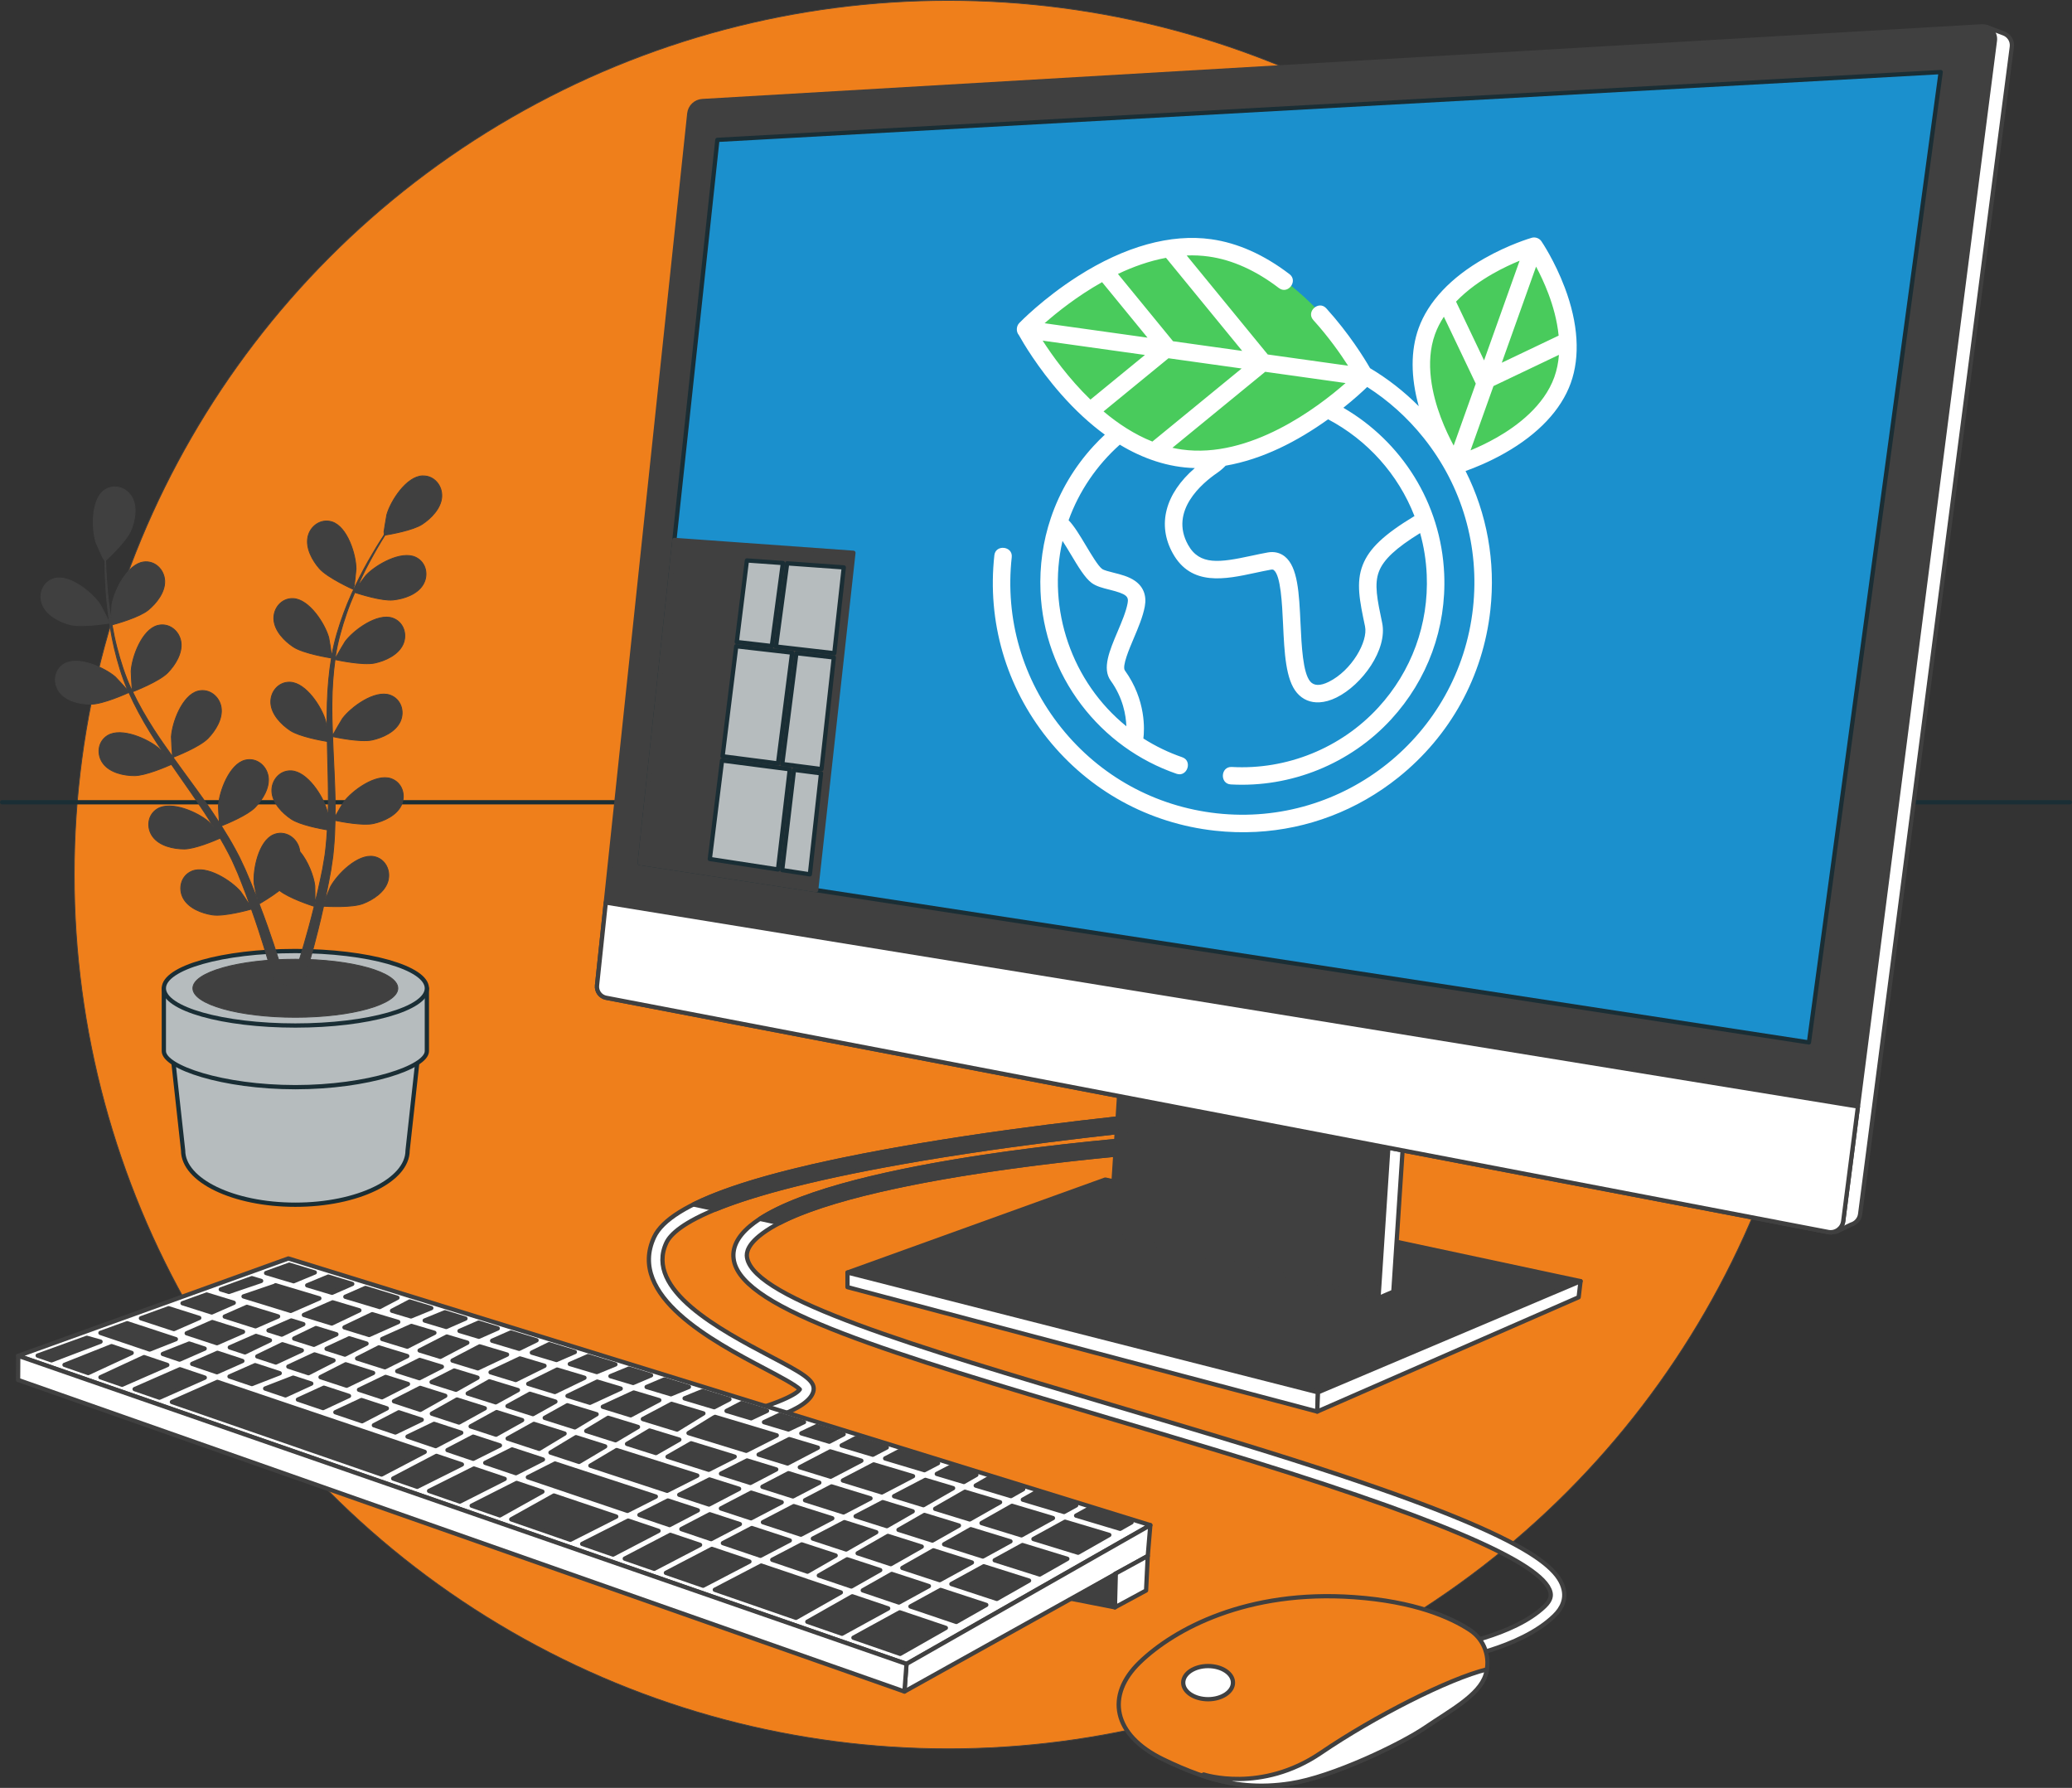 <?xml version="1.0" encoding="UTF-8"?>
<svg id="Capa_2" data-name="Capa 2" xmlns="http://www.w3.org/2000/svg" viewBox="0 0 2370.53 2045.15">
  <rect x="0" y="0" width="2370.53" height="2045.15" fill="#333333" stroke="none"/>
  <defs>
    <style>
      .cls-1, .cls-2 {
        fill: #fff;
      }

      .cls-3 {
        fill: #b6bcbe;
      }

      .cls-3, .cls-4, .cls-5, .cls-2, .cls-6, .cls-7 {
        stroke-linecap: round;
        stroke-linejoin: round;
        stroke-width: 4.88px;
      }

      .cls-3, .cls-5, .cls-7 {
        stroke: #1a2e35;
      }

      .cls-8 {
        stroke-width: .93px;
      }

      .cls-8, .cls-9 {
        stroke-miterlimit: 10;
      }

      .cls-8, .cls-9, .cls-4, .cls-2, .cls-6 {
        stroke: #404040;
      }

      .cls-8, .cls-6 {
        fill: #ef7f1b;
      }

      .cls-9, .cls-4 {
        fill: #404040;
      }

      .cls-5 {
        fill: none;
      }

      .cls-10 {
        fill: #49cb5c;
      }

      .cls-7 {
        fill: #1b90cd;
      }
    </style>
  </defs>
  <g id="_àð_1" data-name="˜àð_1">
    <g>
      <circle class="cls-8" cx="1084.91" cy="1000.46" r="1000"/>
      <g>
        <line class="cls-5" x1="2368.09" y1="917.71" x2="2.44" y2="917.71"/>
        <g>
          <g>
            <polygon class="cls-4" points="1264.5 1349.31 969.59 1455.65 1507.89 1592.69 1808.28 1465.52 1264.5 1349.31"/>
            <polygon class="cls-2" points="969.59 1455.65 969.59 1472.35 1507 1614.68 1507.89 1592.69 969.59 1455.65"/>
            <polygon class="cls-2" points="1507.89 1592.69 1808.28 1465.52 1806.1 1483.91 1507 1614.68 1507.89 1592.69"/>
          </g>
          <polygon class="cls-2" points="1299.22 1216.66 1287.09 1404.74 1270.1 1412.02 1577.1 1484.82 1594.09 1477.54 1607.43 1273.69 1299.22 1216.66"/>
          <polygon class="cls-4" points="1282.24 1223.94 1270.1 1412.02 1577.1 1484.82 1590.45 1280.97 1282.24 1223.94"/>
          <g>
            <path class="cls-2" d="M2291.92,38.05l-18.37-6.98-25.67,1.58-2.12,7.03L812.19,125.01c-7.83.46-14.17,6.51-15,14.31l-94.78,979.86c-.71,6.7,3.83,12.83,10.45,14.1l1336.81,256.15-14.83,8.92,59.27,11.49,6.89-.92,16.73-8.08c5.38-1.54,9.66-6.1,10.43-12.06L2301.7,53.59c.91-7.1-3.46-13.41-9.78-15.54Z"/>
            <path class="cls-4" d="M788.6,129.89l-105.57,997.37c-.71,6.7,3.83,12.83,10.45,14.1l1398.18,267.91c8.22,1.57,16.06-4.11,17.12-12.4L2282.32,46.49c1.16-9.02-6.16-16.87-15.24-16.34L803.6,115.59c-7.83.46-14.17,6.51-15,14.31Z"/>
            <polygon class="cls-7" points="820.73 160 731.86 987.24 2069.57 1192.43 2220.3 82.45 820.73 160"/>
            <path class="cls-2" d="M693.49,1141.36l1398.18,267.91c8.22,1.57,16.06-4.11,17.12-12.4l16.86-131.18-1432.57-233.28-10.04,94.86c-.71,6.7,3.83,12.83,10.45,14.1Z"/>
          </g>
        </g>
        <g>
          <g>
            <path class="cls-2" d="M837.2,1634.62l-3.13-15.1c46.17-9.56,76.7-23.38,80.99-30.24-4.71-5.02-24.5-15.47-40.62-23.98-58.86-31.07-157.37-83.09-126.06-150.18,18.34-39.29,118.06-73.65,304.87-105.03,135.53-22.77,267.77-34.98,269.09-35.1l1.41,15.36c-1.31.12-133.05,12.28-268.02,34.96-234.53,39.41-284.48,77.27-293.37,96.34-25.1,53.78,61.79,99.66,119.28,130.01,34.92,18.44,50.86,26.85,49.19,38.55-3.32,23.28-66.58,38.81-93.63,44.4Z"/>
            <path class="cls-4" d="M1322.35,1274.99c-1.32.12-133.56,12.33-269.09,35.1-125.19,21.03-211.2,43.4-259.89,67.69l25.57,5.55c42.24-17.28,114.31-37.43,236.8-58.02,134.97-22.68,266.7-34.84,268.02-34.96l-1.41-15.36Z"/>
          </g>
          <g>
            <polygon class="cls-2" points="1316.07 1744.59 1037.12 1903.38 20.87 1550.93 329.89 1439.56 1316.07 1744.59"/>
            <g>
              <polygon class="cls-4" points="867.92 1663.93 901.06 1674.1 935.74 1656 902.98 1646.19 867.92 1663.93"/>
              <polygon class="cls-4" points="816.47 1621.64 787.73 1639.3 853.75 1659.58 888.68 1641.91 818.12 1620.78 816.47 1621.64"/>
              <polygon class="cls-4" points="915.05 1678.4 950.34 1689.24 985.48 1670.9 949.86 1660.23 915.05 1678.4"/>
              <polygon class="cls-4" points="689.67 1609.19 721.58 1618.99 754.3 1601.67 725.02 1592.9 689.67 1609.19"/>
              <polygon class="cls-4" points="735.48 1623.26 774.63 1635.28 804.75 1616.78 768.31 1605.86 735.48 1623.26"/>
              <polygon class="cls-4" points="894.31 1718.47 859.42 1707.43 824.79 1725.5 859.21 1736.79 894.31 1718.47"/>
              <polygon class="cls-4" points="964.33 1693.53 1008.89 1707.22 1044.58 1688.59 999.6 1675.13 964.33 1693.53"/>
              <polygon class="cls-4" points="604.35 1582.99 634.82 1592.34 668.66 1576.02 637.38 1566.65 604.35 1582.99"/>
              <polygon class="cls-4" points="1002.52 1752.72 966.05 1741.17 929.98 1759.99 968.05 1772.47 1002.52 1752.72"/>
              <polygon class="cls-4" points="1044.21 1728.82 1009.91 1718.29 978.91 1734.46 1014.64 1745.77 1044.21 1728.82"/>
              <polygon class="cls-4" points="1022.88 1711.51 1056.42 1721.81 1090.42 1702.32 1058.7 1692.82 1022.88 1711.51"/>
              <polygon class="cls-4" points="952.21 1736.8 908.15 1722.85 872.86 1741.27 916.33 1755.52 952.21 1736.8"/>
              <polygon class="cls-4" points="1144.17 1718.42 1104 1706.39 1069.88 1725.95 1109.43 1738.09 1144.17 1718.42"/>
              <polygon class="cls-4" points="1097.12 1745.07 1057.66 1732.95 1027.95 1749.98 1066.76 1762.26 1097.12 1745.07"/>
              <polygon class="cls-4" points="682.78 1580.62 649.27 1596.78 674.93 1604.66 710.14 1588.44 683.29 1580.4 682.78 1580.62"/>
              <polygon class="cls-4" points="205.4 1555.26 234.13 1542.68 216.46 1536.88 186.29 1548.81 205.4 1555.26"/>
              <polygon class="cls-4" points="213.6 1525.12 248.25 1536.49 278.03 1523.44 242.83 1512.3 213.6 1525.12"/>
              <polygon class="cls-4" points="257.11 1506.04 292.32 1517.18 318.17 1505.86 282.49 1494.9 257.11 1506.04"/>
              <polygon class="cls-4" points="356.13 1582.67 335.43 1575.89 303.37 1588.34 326.61 1596.19 356.13 1582.67"/>
              <polygon class="cls-4" points="277.29 1556.83 248.78 1547.48 219.87 1560.15 248.19 1569.71 277.29 1556.83"/>
              <polygon class="cls-4" points="307.2 1521.89 322.31 1526.67 347.03 1514.72 333.23 1510.49 307.2 1521.89"/>
              <polygon class="cls-4" points="320.03 1570.84 291.88 1561.61 262.59 1574.57 288.17 1583.21 320.03 1570.84"/>
              <polygon class="cls-4" points="561.26 1569.76 590.04 1578.59 622.94 1562.33 594.84 1553.91 561.26 1569.76"/>
              <polygon class="cls-4" points="480.07 1544.82 503.75 1552.1 534.65 1535.89 511.2 1528.87 480.07 1544.82"/>
              <polygon class="cls-4" points="359.12 1538.32 384.87 1526.34 361.48 1519.16 336.59 1531.19 359.12 1538.32"/>
              <polygon class="cls-4" points="517.71 1556.38 546.67 1565.27 580.1 1549.5 548.73 1540.11 517.71 1556.38"/>
              <polygon class="cls-4" points="470.29 1516.93 437.29 1531.69 465.97 1540.49 496.99 1524.61 470.73 1516.75 470.29 1516.93"/>
              <polygon class="cls-4" points="394.1 1518.42 422.35 1527.1 455.62 1512.23 425.82 1503.3 394.1 1518.42"/>
              <polygon class="cls-4" points="347.66 1504.16 379.57 1513.96 411.15 1498.91 380.57 1489.75 347.66 1504.16"/>
              <polygon class="cls-4" points="763.74 1666.37 810.85 1681.28 840.52 1666.27 790.69 1650.97 763.74 1666.37"/>
              <polygon class="cls-4" points="824.86 1685.71 858.45 1696.34 888.08 1680.87 854.69 1670.62 824.86 1685.71"/>
              <polygon class="cls-4" points="995.92 1713.99 951.35 1700.3 921.01 1716.14 965.07 1730.08 995.92 1713.99"/>
              <polygon class="cls-4" points="872.28 1700.72 907.17 1711.76 937.36 1696.01 902.07 1685.17 872.28 1700.72"/>
              <polygon class="cls-4" points="399.29 1596.82 370.52 1587.39 340.83 1600.99 369.6 1610.7 399.29 1596.82"/>
              <polygon class="cls-4" points="623.2 1621.89 657.64 1632.79 682.57 1617.76 649.07 1607.48 623.2 1621.89"/>
              <polygon class="cls-4" points="670.7 1636.92 704.23 1647.53 729.91 1632.3 695.76 1621.81 670.7 1636.92"/>
              <polygon class="cls-4" points="717.37 1651.69 750.41 1662.15 777.21 1646.83 743.19 1636.38 717.37 1651.69"/>
              <polygon class="cls-4" points="381.56 1556.2 359.83 1549.33 329.89 1563.25 352.94 1570.81 381.56 1556.2"/>
              <polygon class="cls-4" points="332.6 1499.54 365.35 1485.19 315.23 1470.18 315.33 1470.47 278.64 1482.96 332.6 1499.54"/>
              <polygon class="cls-4" points="261.87 1477.82 298.77 1465.25 288.21 1462.09 252.58 1474.96 261.87 1477.82"/>
              <polygon class="cls-4" points="1231.16 1733.73 1281.52 1748.81 1294.6 1741.38 1244.93 1726.18 1231.16 1733.73"/>
              <polygon class="cls-4" points="345.32 1544.73 323.11 1537.7 294.35 1551.6 315.58 1558.56 345.32 1544.73"/>
              <polygon class="cls-4" points="580.63 1608.42 609.72 1617.63 635.44 1603.29 606.25 1594.33 580.63 1608.42"/>
              <polygon class="cls-4" points="262.91 1541.29 280.27 1546.99 308.83 1533.19 292.91 1528.15 262.91 1541.29"/>
              <polygon class="cls-4" points="535.11 1594.02 567.1 1604.14 592.56 1590.12 559.88 1580.09 535.11 1594.02"/>
              <polygon class="cls-4" points="509.42 1596.67 480.74 1587.59 450.75 1602.88 480.84 1612.74 509.42 1596.67"/>
              <polygon class="cls-4" points="554.66 1610.98 522.85 1600.91 494.09 1617.09 525.1 1627.25 554.66 1610.98"/>
              <polygon class="cls-4" points="645.91 1639.86 610.85 1628.77 580.79 1645.51 616.9 1657.35 645.91 1639.86"/>
              <polygon class="cls-4" points="845.59 1703.05 811.75 1692.34 777.1 1709.87 811.14 1721.03 845.59 1703.05"/>
              <polygon class="cls-4" points="692.37 1654.56 658.97 1643.99 629.8 1661.58 662.48 1672.29 692.37 1654.56"/>
              <polygon class="cls-4" points="797.74 1687.91 705.52 1658.73 675.47 1676.55 763.28 1705.34 797.74 1687.91"/>
              <polygon class="cls-4" points="597.37 1624.5 568.19 1615.27 538.46 1631.63 567.49 1641.15 597.37 1624.5"/>
              <polygon class="cls-4" points="454.45 1568.49 479.82 1576.52 505.54 1563.4 480.19 1555.62 454.45 1568.49"/>
              <polygon class="cls-4" points="408.57 1553.97 440.37 1564.03 465.95 1551.24 433.46 1541.27 408.57 1553.97"/>
              <polygon class="cls-4" points="466.77 1583.17 441.17 1575.07 410.7 1589.75 436.98 1598.36 466.77 1583.17"/>
              <polygon class="cls-4" points="493.78 1580.94 521.69 1589.77 546.31 1575.92 519.66 1567.74 493.78 1580.94"/>
              <polygon class="cls-4" points="373.63 1542.91 394.61 1549.55 419.34 1536.93 399.56 1530.86 373.63 1542.91"/>
              <polygon class="cls-4" points="426.88 1570.54 395.53 1560.62 366.71 1575.32 396.62 1585.13 426.88 1570.54"/>
              <polygon class="cls-4" points="198.94 1520.32 227.96 1507.59 192.93 1496.51 161.24 1507.96 198.94 1520.32"/>
              <polygon class="cls-4" points="485.9 1660.82 327.19 1607.23 327.05 1607.29 327 1607.17 248.69 1580.72 196.67 1603.74 436.52 1686.69 485.9 1660.82"/>
              <polygon class="cls-4" points="100.93 1570.64 150.63 1547.61 127.67 1539.86 73.8 1561.26 100.93 1570.64"/>
              <polygon class="cls-4" points="191.42 1561.39 164.77 1552.39 114.93 1575.48 139.7 1584.04 191.42 1561.39"/>
              <polygon class="cls-4" points="234.28 1575.86 205.89 1566.27 154.02 1589 182.41 1598.81 234.28 1575.86"/>
              <polygon class="cls-4" points="620.58 1706.3 591.06 1696.33 539.64 1722.35 571.86 1733.49 620.58 1706.3"/>
              <polygon class="cls-4" points="528.46 1675.19 499.37 1665.37 449.86 1691.3 477.29 1700.78 528.46 1675.19"/>
              <polygon class="cls-4" points="577.4 1691.72 542.19 1679.83 490.88 1705.48 526.11 1717.67 577.4 1691.72"/>
              <polygon class="cls-4" points="434.41 1495.14 454.71 1484.5 418.1 1473.3 395.12 1483.37 434.41 1495.14"/>
              <polygon class="cls-4" points="448.51 1499.36 470.2 1505.86 493.45 1496.35 468.69 1488.78 448.51 1499.36"/>
              <polygon class="cls-4" points="705.02 1734.81 633.72 1710.74 584.89 1737.99 652.51 1761.38 705.02 1734.81"/>
              <polygon class="cls-4" points="485.88 1510.55 510.51 1517.93 532.52 1508.3 508.99 1501.1 485.88 1510.55"/>
              <polygon class="cls-4" points="127.38 1528.91 127.66 1528.8 127.76 1529.04 171.21 1543.71 201.18 1531.87 145.54 1513.63 114.9 1524.7 127.38 1528.91"/>
              <polygon class="cls-4" points="351.47 1470.3 379.9 1478.82 403.01 1468.69 375.58 1460.3 351.47 1470.3"/>
              <polygon class="cls-4" points="267.43 1490.28 236.49 1480.78 208.84 1490.76 242.24 1501.33 267.43 1490.28"/>
              <polygon class="cls-4" points="1062.73 1814.33 1020.26 1800.41 987.08 1819.2 1028.4 1833.15 1062.73 1814.33"/>
              <polygon class="cls-4" points="1218.5 1740.68 1182.36 1760.49 1233.4 1776.16 1269.15 1755.84 1218.5 1740.68"/>
              <polygon class="cls-4" points="335.88 1465.63 360.13 1455.57 330.96 1446.65 304.46 1456.22 335.88 1465.63"/>
              <polygon class="cls-4" points="1169.78 1767.38 1137.99 1784.81 1189.51 1801.11 1221.12 1783.14 1169.78 1767.38"/>
              <polygon class="cls-4" points="1029.38 1844.34 976.4 1873.38 1029.85 1891.86 1082.13 1862.15 1029.38 1844.34"/>
              <polygon class="cls-4" points="1125.52 1791.64 1088.47 1811.95 1140.45 1829 1177.33 1808.04 1125.52 1791.64"/>
              <polygon class="cls-4" points="115.03 1534.71 99.37 1530.31 43.09 1550.64 58.91 1556.11 115.03 1534.71"/>
              <polygon class="cls-4" points="1016.15 1839.87 975.08 1826 923.63 1855.13 963.28 1868.85 1016.15 1839.87"/>
              <polygon class="cls-4" points="857.41 1786.27 814.43 1771.76 761.86 1799.19 804.43 1813.91 857.41 1786.27"/>
              <polygon class="cls-4" points="962.01 1821.59 924.9 1809.06 923.97 1809.59 923.37 1808.54 870.9 1790.83 817.8 1818.54 910.68 1850.66 962.01 1821.59"/>
              <polygon class="cls-4" points="800.94 1767.2 766.91 1755.71 714.78 1782.91 748.49 1794.57 800.94 1767.2"/>
              <polygon class="cls-4" points="1128.38 1835.86 1076.11 1818.72 1041.63 1837.62 1094.1 1855.34 1128.38 1835.86"/>
              <polygon class="cls-4" points="525.73 1522.48 547.9 1529.13 569.46 1519.6 547.61 1512.91 525.73 1522.48"/>
              <polygon class="cls-4" points="753.41 1751.15 718.68 1739.42 666.04 1766.06 701.41 1778.29 753.41 1751.15"/>
              <polygon class="cls-4" points="783.24 1599.6 817.08 1609.73 834.52 1600.66 803.67 1591.23 783.24 1599.6"/>
              <polygon class="cls-4" points="956.05 1779.36 917.25 1766.64 883.53 1784.24 923.81 1797.84 956.05 1779.36"/>
              <polygon class="cls-4" points="846.48 1743.44 812.05 1732.15 779.53 1749.12 813.56 1760.61 846.48 1743.44"/>
              <polygon class="cls-4" points="1204.66 1736.53 1157.82 1722.51 1122.96 1742.25 1168.65 1756.28 1204.66 1736.53"/>
              <polygon class="cls-4" points="1007.05 1796.08 969.19 1783.67 936.81 1802.23 974.01 1814.79 1007.05 1796.08"/>
              <polygon class="cls-4" points="1156.07 1763.17 1110.65 1749.22 1080.14 1766.5 1124.43 1780.51 1156.07 1763.17"/>
              <polygon class="cls-4" points="1054.54 1769.18 1015.84 1756.93 981.2 1776.79 1019.15 1789.23 1054.54 1769.18"/>
              <polygon class="cls-4" points="1111.96 1787.35 1067.93 1773.41 1032.36 1793.56 1075.08 1807.56 1111.96 1787.35"/>
              <polygon class="cls-4" points="903.6 1762.16 860.13 1747.91 827.05 1765.17 870.03 1779.68 903.6 1762.16"/>
              <polygon class="cls-4" points="527.7 1638.92 496.59 1628.73 466.24 1643.34 498.49 1654.23 527.7 1638.92"/>
              <polygon class="cls-4" points="571.97 1653.44 541.33 1643.39 511.96 1658.77 541.42 1668.72 571.97 1653.44"/>
              <polygon class="cls-4" points="482.49 1624.1 456.25 1615.5 427.75 1630.34 452.31 1638.63 482.49 1624.1"/>
              <polygon class="cls-4" points="750.31 1711.91 635 1674.1 603.92 1689.83 717.88 1728.31 750.31 1711.91"/>
              <polygon class="cls-4" points="798.4 1727.67 764.12 1716.44 731.54 1732.92 766.04 1744.57 798.4 1727.67"/>
              <polygon class="cls-4" points="621.18 1669.57 585.86 1657.99 555.14 1673.35 590.26 1685.21 621.18 1669.57"/>
              <polygon class="cls-4" points="651.92 1560.27 682.77 1569.51 704.07 1560.76 672.81 1551.2 651.92 1560.27"/>
              <polygon class="cls-4" points="698.41 1574.2 724.37 1581.97 744.87 1573.24 719.56 1565.5 698.41 1574.2"/>
              <polygon class="cls-4" points="739.77 1586.58 767.61 1594.92 788.16 1586.48 760.14 1577.91 739.77 1586.58"/>
              <polygon class="cls-4" points="831.21 1613.97 859.4 1622.41 859.39 1622.38 877.53 1613.82 848.55 1604.95 831.21 1613.97"/>
              <polygon class="cls-4" points="442.59 1611.02 413.56 1601.5 383.7 1615.46 414.24 1625.78 442.59 1611.02"/>
              <polygon class="cls-4" points="608.48 1547.27 636.65 1555.7 657.67 1546.57 628.27 1537.58 608.48 1547.27"/>
              <polygon class="cls-4" points="563.05 1533.66 593.97 1542.92 613.87 1533.18 584.49 1524.19 563.05 1533.66"/>
              <polygon class="cls-4" points="1071.77 1686 1102.72 1695.27 1117.03 1687.07 1087.21 1677.95 1071.77 1686"/>
              <polygon class="cls-4" points="1012.67 1668.31 1057.65 1681.77 1073.2 1673.66 1028.57 1660.01 1012.67 1668.31"/>
              <polygon class="cls-4" points="1231.2 1721.99 1184.15 1707.59 1170.21 1715.48 1217.33 1729.59 1231.2 1721.99"/>
              <polygon class="cls-4" points="1116.3 1699.34 1156.57 1711.4 1170.6 1703.45 1130.51 1691.19 1116.3 1699.34"/>
              <polygon class="cls-4" points="874.09 1626.81 902.04 1635.18 919.87 1626.77 892.14 1618.28 874.09 1626.81"/>
              <polygon class="cls-4" points="916.78 1639.59 948.81 1649.18 965.2 1640.63 934.49 1631.24 916.78 1639.59"/>
              <polygon class="cls-4" points="962.93 1653.41 998.55 1664.08 1014.55 1655.72 979.21 1644.92 962.93 1653.41"/>
            </g>
            <polygon class="cls-2" points="1037.12 1903.38 1034.76 1934.95 1313.13 1779.87 1316.07 1744.59 1037.12 1903.38"/>
            <polygon class="cls-2" points="1275.57 1800.39 1275.57 1838.63 1311.2 1819.37 1313.13 1779.87 1275.57 1800.39"/>
            <polygon class="cls-4" points="1275.57 1838.63 1226.44 1829 1276.56 1800.39 1275.57 1838.63"/>
            <polygon class="cls-2" points="1034.76 1934.95 20.69 1578.51 20.87 1550.93 1037.12 1903.38 1034.76 1934.95"/>
          </g>
        </g>
        <g>
          <g>
            <path class="cls-2" d="M1658.39,1898.83l-2.3-15.25c.75-.11,75.39-11.76,111.09-46.09,7.66-7.36,7.47-12.69,6.66-16.04-8.26-34.28-134.48-87.81-385.88-163.64-41.39-12.49-81.51-24.39-119.93-35.8-251.02-74.51-416.85-123.73-428.31-179.59-2.87-13.97,3.43-27.49,18.72-40.18,87-72.25,433.3-98.45,448-99.53l1.13,15.38c-3.55.26-356.05,26.89-439.27,96.02-15.93,13.22-14.07,22.25-13.47,25.22,9.6,46.8,189.64,100.24,417.59,167.9,38.44,11.41,78.57,23.32,119.99,35.81,335.79,101.29,388.98,143.87,396.43,174.79,2.63,10.9-1.06,21.26-10.96,30.77-39.26,37.75-116.22,49.74-119.48,50.23Z"/>
            <path class="cls-4" d="M869.39,1394.27l22.25,4.83c111.38-58.01,412.64-80.77,415.93-81.01l-1.13-15.38c-14.15,1.04-335.33,25.35-437.05,91.57Z"/>
          </g>
          <g>
            <path class="cls-6" d="M1699.77,1915.32c5.87-18.99-1.39-39.78-18.02-50.68-22.43-14.71-63.27-32.7-132.51-37.64-122.58-8.76-205.76,36.48-245.17,74.43-39.4,37.94-30.65,83.18,26.27,110.91,56.91,27.73,97.77,35.02,145.93,27.73,48.16-7.3,126.96-45.24,154.69-64.21,27.73-18.97,61.29-36.48,68.59-59.83.07-.23.15-.47.22-.7Z"/>
            <path class="cls-2" d="M1511.3,2005.03c-68.59,46.7-134.26,24.81-134.26,24.81l-1.51,1.27c35.54,11.86,66.29,14.16,100.75,8.94,48.16-7.3,126.96-45.24,154.69-64.21,27.73-18.97,61.29-36.48,68.59-59.83.07-.23.15-.47.22-.7.58-1.89,1-3.8,1.33-5.71-43.2,10.47-129.07,54.08-189.8,95.43Z"/>
          </g>
          <path class="cls-2" d="M1410.61,1924.77c0,10.48-12.74,18.97-28.46,18.97s-28.46-8.49-28.46-18.97,12.74-18.97,28.46-18.97,28.46,8.49,28.46,18.97Z"/>
          <g>
            <path class="cls-3" d="M196.67,1199.43l12.84,116.63c0,34.25,57.49,62.02,128.4,62.02s128.4-27.77,128.4-62.02l12.84-116.63H196.67Z"/>
            <path class="cls-3" d="M187.45,1130.48v71.89c0,18.37,67.36,41.24,150.46,41.24s150.46-22.87,150.46-41.24v-71.89H187.45Z"/>
            <ellipse class="cls-3" cx="337.91" cy="1130.48" rx="150.46" ry="42.61"/>
            <ellipse class="cls-9" cx="337.91" cy="1130.48" rx="117.24" ry="33.2"/>
            <g>
              <path class="cls-9" d="M79.44,714.29c13.93,3.82,45.87-1.54,45.9-1.55.33-.06-9.93-19.98-10.72-21.16-9.17-13.69-34.92-34.75-52.66-29.68-12.78,3.65-18.14,17.75-13.41,29.59,4.82,12.1,19.03,19.54,30.9,22.8Z"/>
              <path class="cls-9" d="M404.6,674.34c.31.14,2.74-22.14,2.73-23.57-.09-16.47-9.96-48.25-27.55-53.81-12.67-4-24.91,4.8-27.51,17.28-2.65,12.75,5.09,26.8,13.19,36.06,9.51,10.87,39.11,24.02,39.14,24.03Z"/>
              <path class="cls-9" d="M483.41,544.34c-18.44.68-36.4,28.68-40.87,44.54-.38,1.37-3.97,23.49-3.63,23.44,0,0,.31-.05.39-.06-2.87,4.4-5.9,9.15-9.1,14.4-5.83,9.75-12.34,20.83-18.61,33.36-6.29,12.5-12.78,26.27-18.31,41.38-5.56,15.14-10.63,31.35-13.7,48.73-.04.2-.05.41-.08.6-.68-5.36-3.09-20.29-3.4-21.41-4.44-15.86-22.34-43.91-40.78-44.62-13.28-.51-22.77,11.21-21.97,23.93.81,13,11.99,24.51,22.25,31.3,11.57,7.66,41.28,12.4,43.65,12.77-2.77,16.58-4.26,33.81-4.82,51.34-.33,10.02-.34,20.12-.23,30.25-.74-4.62-1.43-8.74-1.59-9.3-4.44-15.87-22.34-43.91-40.78-44.62-13.28-.51-22.77,11.21-21.97,23.93.81,13,11.99,24.5,22.25,31.3,10.41,6.89,35.66,11.44,42.36,12.56.08,3.89.12,7.77.22,11.65.47,18.64,1.01,37.24.99,55.5,0,6.43-.25,12.77-.46,19.11-.66-4.1-1.25-7.55-1.39-8.06-4.44-15.87-22.34-43.91-40.78-44.62-13.28-.52-22.77,11.2-21.97,23.94.81,12.99,11.99,24.5,22.25,31.3,9.93,6.58,33.2,10.98,41.16,12.35-.42,6.49-.83,12.98-1.53,19.25-.58,4.27-.83,8.42-1.65,12.67-.72,4.23-1.43,8.42-2.13,12.56-1.65,7.94-3.3,16.14-5.11,23.84-1.21,5.37-2.47,10.46-3.72,15.59.08-6.4-.03-18.95-.16-19.99-1.32-10.87-7.72-27.92-17.17-39.18-.19-1.61-.51-3.19-.99-4.74-3.81-12.17-16.86-19.73-29.08-14.5-16.96,7.26-23.66,39.85-22.14,56.25.09.97,2.24,11.36,3.7,17.89-1.44-3.71-2.8-7.33-4.34-11.13-2.98-7.54-6.18-14.97-9.59-22.98-1.78-3.81-3.58-7.66-5.4-11.54-1.72-3.89-4.03-7.78-6.05-11.72-4.87-9.03-10.25-17.95-15.87-26.82,6.59-2.63,29.86-12.29,38.49-21.15,8.58-8.81,17.07-22.43,15.11-35.3-1.92-12.61-13.67-22.05-26.54-18.74-17.86,4.6-29.42,35.8-30.4,52.25-.06,1.03.56,12.9,1.03,19.42-3.42-5.3-6.8-10.61-10.43-15.86-10.48-15.16-21.56-30.18-32.55-45.22-3.37-4.6-6.67-9.23-9.99-13.85,2.36-.91,30.27-11.8,39.93-21.71,8.59-8.81,17.07-22.43,15.11-35.3-1.92-12.61-13.67-22.05-26.54-18.74-17.86,4.6-29.42,35.8-30.4,52.25-.07,1.24.85,18.33,1.3,22.66-7.31-10.18-14.5-20.38-21.19-30.74-9.24-14.27-17.52-28.78-24.49-43.44,1.1-.42,30.28-11.66,40.18-21.81,8.59-8.81,17.07-22.43,15.11-35.3-1.92-12.61-13.67-22.05-26.54-18.74-17.87,4.6-29.42,35.8-30.4,52.25-.06,1.08.62,14.11,1.1,20.29-.56.14-.46.12-1.02.26-7.29-15.79-12.36-32-16.36-47.41-2.33-8.92-4.07-17.58-5.56-26.04,5.65-1.53,31.39-8.84,41.31-16.99,9.5-7.82,19.43-20.42,18.9-33.43-.53-12.74-11.17-23.42-24.33-21.54-18.26,2.61-33.18,32.35-35.96,48.59-.15.88-.69,10.03-1,16.7-.62-3.83-1.32-7.77-1.84-11.45-1.98-13.81-2.94-26.58-3.69-37.89-.38-6.44-.59-12.27-.74-17.72,4.76-4.4,23.71-22.37,28.66-33.96,4.83-11.32,7.84-27.08,1.37-38.38-6.34-11.07-20.71-15.64-31.51-7.91-15,10.74-14.54,44-9.52,59.7.43,1.36,9.65,21.79,9.9,21.56,0,0,.23-.21.29-.26.03,5.25.13,10.88.36,17.03.51,11.35,1.19,24.18,2.88,38.09,1.65,13.9,3.83,28.96,7.56,44.61,3.72,15.69,8.43,32.02,15.46,48.2.08.18.19.36.27.55-3.52-4.1-13.77-15.22-14.65-15.98-12.45-10.78-42.86-24.29-58.63-14.72-11.36,6.9-12.81,21.91-5.12,32.09,7.85,10.39,23.52,13.82,35.82,13.83,13.88,0,41.27-12.43,43.45-13.43,6.84,15.35,15.1,30.56,24.31,45.48,5.25,8.54,10.81,16.98,16.49,25.36-3.16-3.44-6.02-6.5-6.46-6.88-12.46-10.78-42.86-24.29-58.63-14.72-11.36,6.9-12.81,21.91-5.12,32.08,7.85,10.4,23.52,13.83,35.82,13.83,12.48,0,36.05-10.13,42.26-12.89,2.21,3.19,4.39,6.41,6.61,9.6,10.67,15.29,21.39,30.5,31.44,45.74,3.55,5.37,6.84,10.79,10.16,16.2-2.81-3.06-5.21-5.61-5.61-5.96-12.45-10.78-42.86-24.3-58.63-14.72-11.36,6.9-12.81,21.91-5.12,32.08,7.85,10.39,23.52,13.82,35.82,13.83,11.91,0,33.75-9.15,41.14-12.4,3.23,5.64,6.47,11.29,9.35,16.9,1.88,3.88,3.95,7.48,5.62,11.48,1.73,3.92,3.45,7.81,5.15,11.66,3,7.53,6.15,15.28,8.89,22.7,1.95,5.14,3.71,10.08,5.5,15.05-3.47-5.39-10.48-15.79-11.16-16.59-10.68-12.54-38.68-30.51-55.72-23.43-12.27,5.1-15.98,19.71-9.92,30.94,6.18,11.46,21.15,17.23,33.31,19.1,13.39,2.06,41.26-5.64,44.73-6.62,2.93,8.23,5.7,16.27,8.2,23.9,8.63,26.17,14.84,48.31,18.99,63.95l12.37-1.79c-.1-.36-.19-.67-.3-1.04-4.55-15.76-11.35-38.17-20.72-64.65-2.94-8.37-6.25-17.26-9.74-26.36,2.01-1.16,13.41-7.81,23.26-15.36,10.81,8.76,36.47,17.14,39.79,18.19-2.1,8.48-4.22,16.72-6.35,24.46-7.24,26.59-14.27,48.48-19.44,63.81l13.58-1.97c4.65-15.14,10.51-35.27,16.44-59.08,2.17-8.61,4.31-17.85,6.42-27.36,3.54.22,32.47,1.85,45.13-3,11.49-4.41,24.9-13.21,28.51-25.72,3.54-12.25-3.18-25.75-16.25-28.13-18.15-3.31-41.72,20.18-49.49,34.7-.46.86-4.4,10.71-6.78,16.96.84-3.89,1.7-7.66,2.52-11.67,1.67-7.93,3.1-15.89,4.68-24.45.61-4.16,1.24-8.36,1.86-12.61.71-4.2.93-8.72,1.42-13.12.92-10.22,1.35-20.63,1.56-31.12,6.95,1.45,31.69,6.22,43.77,3.6,12.02-2.61,26.61-9.29,32.08-21.11,5.35-11.57.76-25.94-11.8-30.27-17.44-6.01-44.29,13.63-54.18,26.81-.62.82-6.65,11.07-9.85,16.77.08-6.31.18-12.6.05-18.99-.38-18.43-1.33-37.07-2.2-55.67-.27-5.7-.47-11.38-.69-17.06,2.46.54,31.75,6.86,45.28,3.91,12.02-2.61,26.61-9.29,32.08-21.11,5.35-11.57.76-25.94-11.8-30.27-17.44-6.02-44.29,13.63-54.18,26.8-.75.99-9.4,15.76-11.42,19.62-.48-12.52-.85-25.01-.71-37.32.17-17,1.27-33.67,3.53-49.74,1.15.26,31.69,6.99,45.54,3.97,12.02-2.61,26.61-9.29,32.08-21.11,5.35-11.57.76-25.94-11.8-30.27-17.44-6.02-44.29,13.63-54.18,26.8-.65.86-7.26,12.1-10.28,17.52-.55-.19-.45-.16-1-.35,2.63-17.19,7.35-33.5,12.51-48.56,2.98-8.73,6.31-16.9,9.73-24.78,5.56,1.84,31.06,9.95,43.83,8.62,12.24-1.28,27.47-6.31,34.2-17.45,6.59-10.92,3.61-25.7-8.41-31.39-16.67-7.89-45.52,8.68-56.8,20.69-.61.65-6.11,7.98-10.04,13.38,1.6-3.53,3.18-7.21,4.78-10.56,5.97-12.61,12.21-23.79,17.82-33.64,3.24-5.58,6.27-10.56,9.16-15.19,6.4-1.04,32.11-5.57,42.64-12.51,10.27-6.77,21.47-18.26,22.31-31.25.82-12.73-8.64-24.47-21.92-23.98Z"/>
            </g>
          </g>
        </g>
        <g>
          <polygon class="cls-4" points="731.86 987.24 933.74 1018.2 976.37 632.34 771.57 617.63 731.86 987.24"/>
          <g>
            <polygon class="cls-3" points="953.98 752.08 911.13 747.15 894.95 873.95 939.87 879.77 953.98 752.08"/>
            <path class="cls-3" d="M887.94,738.65c-.04.32-.16.62-.31.89l66.88,7.69,10.85-98.18-64.78-4.65-12.64,94.25Z"/>
            <polygon class="cls-3" points="890.11 873.32 906.29 746.59 842.32 739.24 826.69 865.1 890.11 873.32"/>
            <polygon class="cls-3" points="903.57 879.99 826.09 869.94 812.09 982.6 890.09 994.57 903.57 879.99"/>
            <path class="cls-3" d="M883.2,739.03c-.1-.32-.14-.67-.09-1.02l12.6-93.96-41.2-2.96-11.59,93.3,40.28,4.63Z"/>
            <polygon class="cls-3" points="908.4 880.61 894.91 995.31 926.56 1000.16 939.33 884.62 908.4 880.61"/>
          </g>
        </g>
      </g>
    </g>
  </g>
  <g id="Capa_2-2" data-name="Capa 2">
    <g>
      <path id="path4071" class="cls-10" d="M1353.56,524.73c-107.56-12.38-180.87-143.05-180.87-143.05,0,0,101.09-110.6,208.65-98.22,107.56,12.38,180.87,143.05,180.87,143.05,0,0-101.09,110.6-208.65,98.22"/>
      <path id="path4079" class="cls-10" d="M1632.4,379.16c24.98-69.19,122.84-97.28,122.84-97.28,0,0,57.37,84.11,32.39,153.3-24.97,69.19-122.84,97.28-122.84,97.28,0,0-57.37-84.11-32.39-153.3"/>
      <path id="path4087" class="cls-1" d="M1618.26,590.32c-34.97,21.1-51.8,37.12-59.18,55.94-7.93,20.22-3.5,41.22,2.63,70.29,3.61,17.14-15.21,50.43-41.51,63.4-9.73,4.8-16.85,4.67-21.17-.37-8.49-9.9-9.94-41.17-11.12-66.29-1.62-34.75-3.02-64.77-18.03-76.75-5.4-4.31-12.1-5.89-19.38-4.6-6.24,1.11-12.55,2.47-18.66,3.78-36.39,7.82-59.37,11.39-72.65-12.57-21.52-38.81,16.15-70.42,33.34-82.21,3.5-2.4,6.72-5.18,9.69-8.24,42.68-7.43,82.29-28.04,117.22-53.05,44.75,23.58,80.24,62.81,98.82,110.67M1336.86,409.81l83.68,11.71-102.12,83.6c-20.54-8.18-39.29-20.53-55.87-34.48l74.31-60.84ZM1342.05,390.34l-63.03-76.98c17.2-8.17,35.77-14.86,54.98-18.43l87.19,106.49-79.15-11.08ZM1260.87,322.76l51.99,63.49-117.77-16.48c14.05-12.37,37.34-31.06,65.78-47.01M1247.54,457.08c-25-24.21-43.78-50.52-54.66-67.42l117.02,16.38-62.35,51.05ZM1351.89,514.16c-3.57-.5-7.09-1.16-10.58-1.93l106.19-86.93,91.94,12.87c-31.75,27.89-109.5,87-187.56,76M1712.28,500.58c-10.89,6.21-21.34,11.04-29.87,14.57l26.24-73.53,74.89-35.7c-.66,8.64-2.32,17.26-5.32,25.6-11.82,32.74-42.37,55.63-65.93,69.07M1641.79,382.28c2.57-7.13,6.03-13.78,10.11-19.98l36.49,76.55-25.29,70.87c-4.53-8.42-9.93-19.52-14.7-32.19-9.54-25.38-18.44-62.51-6.62-95.25M1757.39,305c4.42,8.3,9.61,19.05,14.2,31.26,5.04,13.4,9.9,30.08,11.62,47.66l-65.04,31,39.22-109.92ZM1697.88,412.27l-32.06-67.25c13.12-13.65,28.62-24.23,41.9-31.81,11.31-6.45,22.14-11.41,30.84-14.97l-40.68,114.03ZM1225.24,634.36c8.19,13.69,15.92,26.63,23.55,32.34,5.4,4.05,12.72,5.88,20.46,7.81,19.84,4.96,22.26,7.78,20.81,15.6-1.79,9.61-6.73,21.24-11.5,32.49-9.18,21.65-17.86,42.1-7.86,55.99,14.19,19.7,17.5,39.67,17.95,52.18-62.35-50.45-91.11-133.87-73.06-212.05,3.21,4.87,6.61,10.56,9.65,15.64M1790.14,328.77c-11.51-30.44-26.04-51.9-26.66-52.8-2.38-3.49-6.99-5.13-11.02-3.98-1.05.3-25.94,7.53-54.23,23.61-38.2,21.7-64.22,49.32-75.25,79.89-9.18,25.44-9.07,55.96.19,89.17-16.84-16.9-35.54-31.46-55.72-43.49-6.58-11.43-23.86-39.53-50.07-68.46-8.63-9.52-23.54,3.81-14.82,13.43,17.66,19.49,31.21,38.87,39.74,52.22l-91.9-12.86-92.74-113.26c8.4-.33,16.86.03,25.33,1.23,26.84,3.78,53.81,15.9,80.16,36.03,10.33,7.88,22.33-8.11,12.14-15.89-29.11-22.24-59.22-35.68-89.51-39.94-46.23-6.51-98.97,8.1-152.52,42.26-39.91,25.46-66.07,52.48-67.16,53.61-3.5,3.63-3.75,9.92-.45,13.77,4.48,8.07,21.37,37.11,48.55,67.91,16.02,18.16,32.71,33.54,49.8,46-4.44,4.14-8.75,8.46-12.9,12.99-22.17,24.14-38.64,52.09-48.83,82.24-9,26.64-13.09,54.99-11.86,83.92,2.01,47.31,18.16,92.18,46.69,129.77,27.87,36.71,65.55,64.03,108.96,78.99,12.14,4.18,18.67-14.72,6.52-18.91-15.73-5.42-30.62-12.64-44.47-21.45,1.2-9.55,3.34-43.81-21.17-77.85-3.43-4.76,5-24.63,10.04-36.5,5.19-12.23,10.55-24.88,12.74-36.63,2.33-12.48-1.59-22.66-11.32-29.41-7.15-4.97-16.26-7.24-24.31-9.25-5.22-1.3-11.14-2.78-13.31-4.41-4.48-3.36-12.19-16.25-18.38-26.6-6.87-11.49-13.42-22.42-19.85-29.02,11.91-33.15,32.31-63.01,58.59-86.43,26,15.75,55.26,26.01,85.82,26.76-33.83,29.23-43.38,64.76-25.26,97.44,21.15,38.15,60.03,29.79,94.34,22.42,5.94-1.28,12.08-2.59,17.97-3.65,2.21-.4,2.91.17,3.38.54,7.93,6.33,9.43,38.54,10.53,62.05,1.52,32.53,2.95,63.25,15.91,78.37,6.61,7.71,15.53,11.35,25.73,10.8,6.11-.33,12.67-2.15,19.47-5.51,29.43-14.51,58.66-55.01,52.24-85.46-5.61-26.63-9.32-44.22-3.58-58.87,5.32-13.56,19.21-26.59,47.03-43.76,4.26,15.27,6.86,31.26,7.56,47.77,2.4,56.34-17.29,110.25-55.43,151.78-42.63,46.42-104.69,71.53-167.61,67.99-12.82-.7-13.96,19.25-1.12,19.97,68.86,3.88,136.8-23.63,183.46-74.43,41.76-45.47,63.31-104.48,60.69-166.16-3.48-81.79-49.3-151.97-115.38-190.26,12.69-10.12,22.08-18.78,27.28-23.79,24.17,15.45,45.92,34.92,64.38,57.97,44.32,55.34,64.43,124.63,56.63,195.1-16.1,145.47-147.54,250.74-293.04,234.63-70.47-7.8-133.69-42.57-178.01-97.92-44.32-55.34-64.43-124.63-56.63-195.1,1.4-12.68-18.47-14.92-19.88-2.2-8.39,75.78,13.24,150.29,60.9,209.8,47.66,59.51,115.64,96.91,191.43,105.29,15.85,1.75,31.65,2.19,47.26,1.36,59.04-3.16,115.49-24.57,162.56-62.25,59.52-47.65,96.92-115.63,105.3-191.41,6.15-55.53-3.84-110.37-28.37-159.14,9.92-3.52,26.78-10.21,45.07-20.6,38.2-21.7,64.22-49.32,75.25-79.89,11.03-30.57,8.65-68.44-6.88-109.53"/>
    </g>
  </g>
</svg>